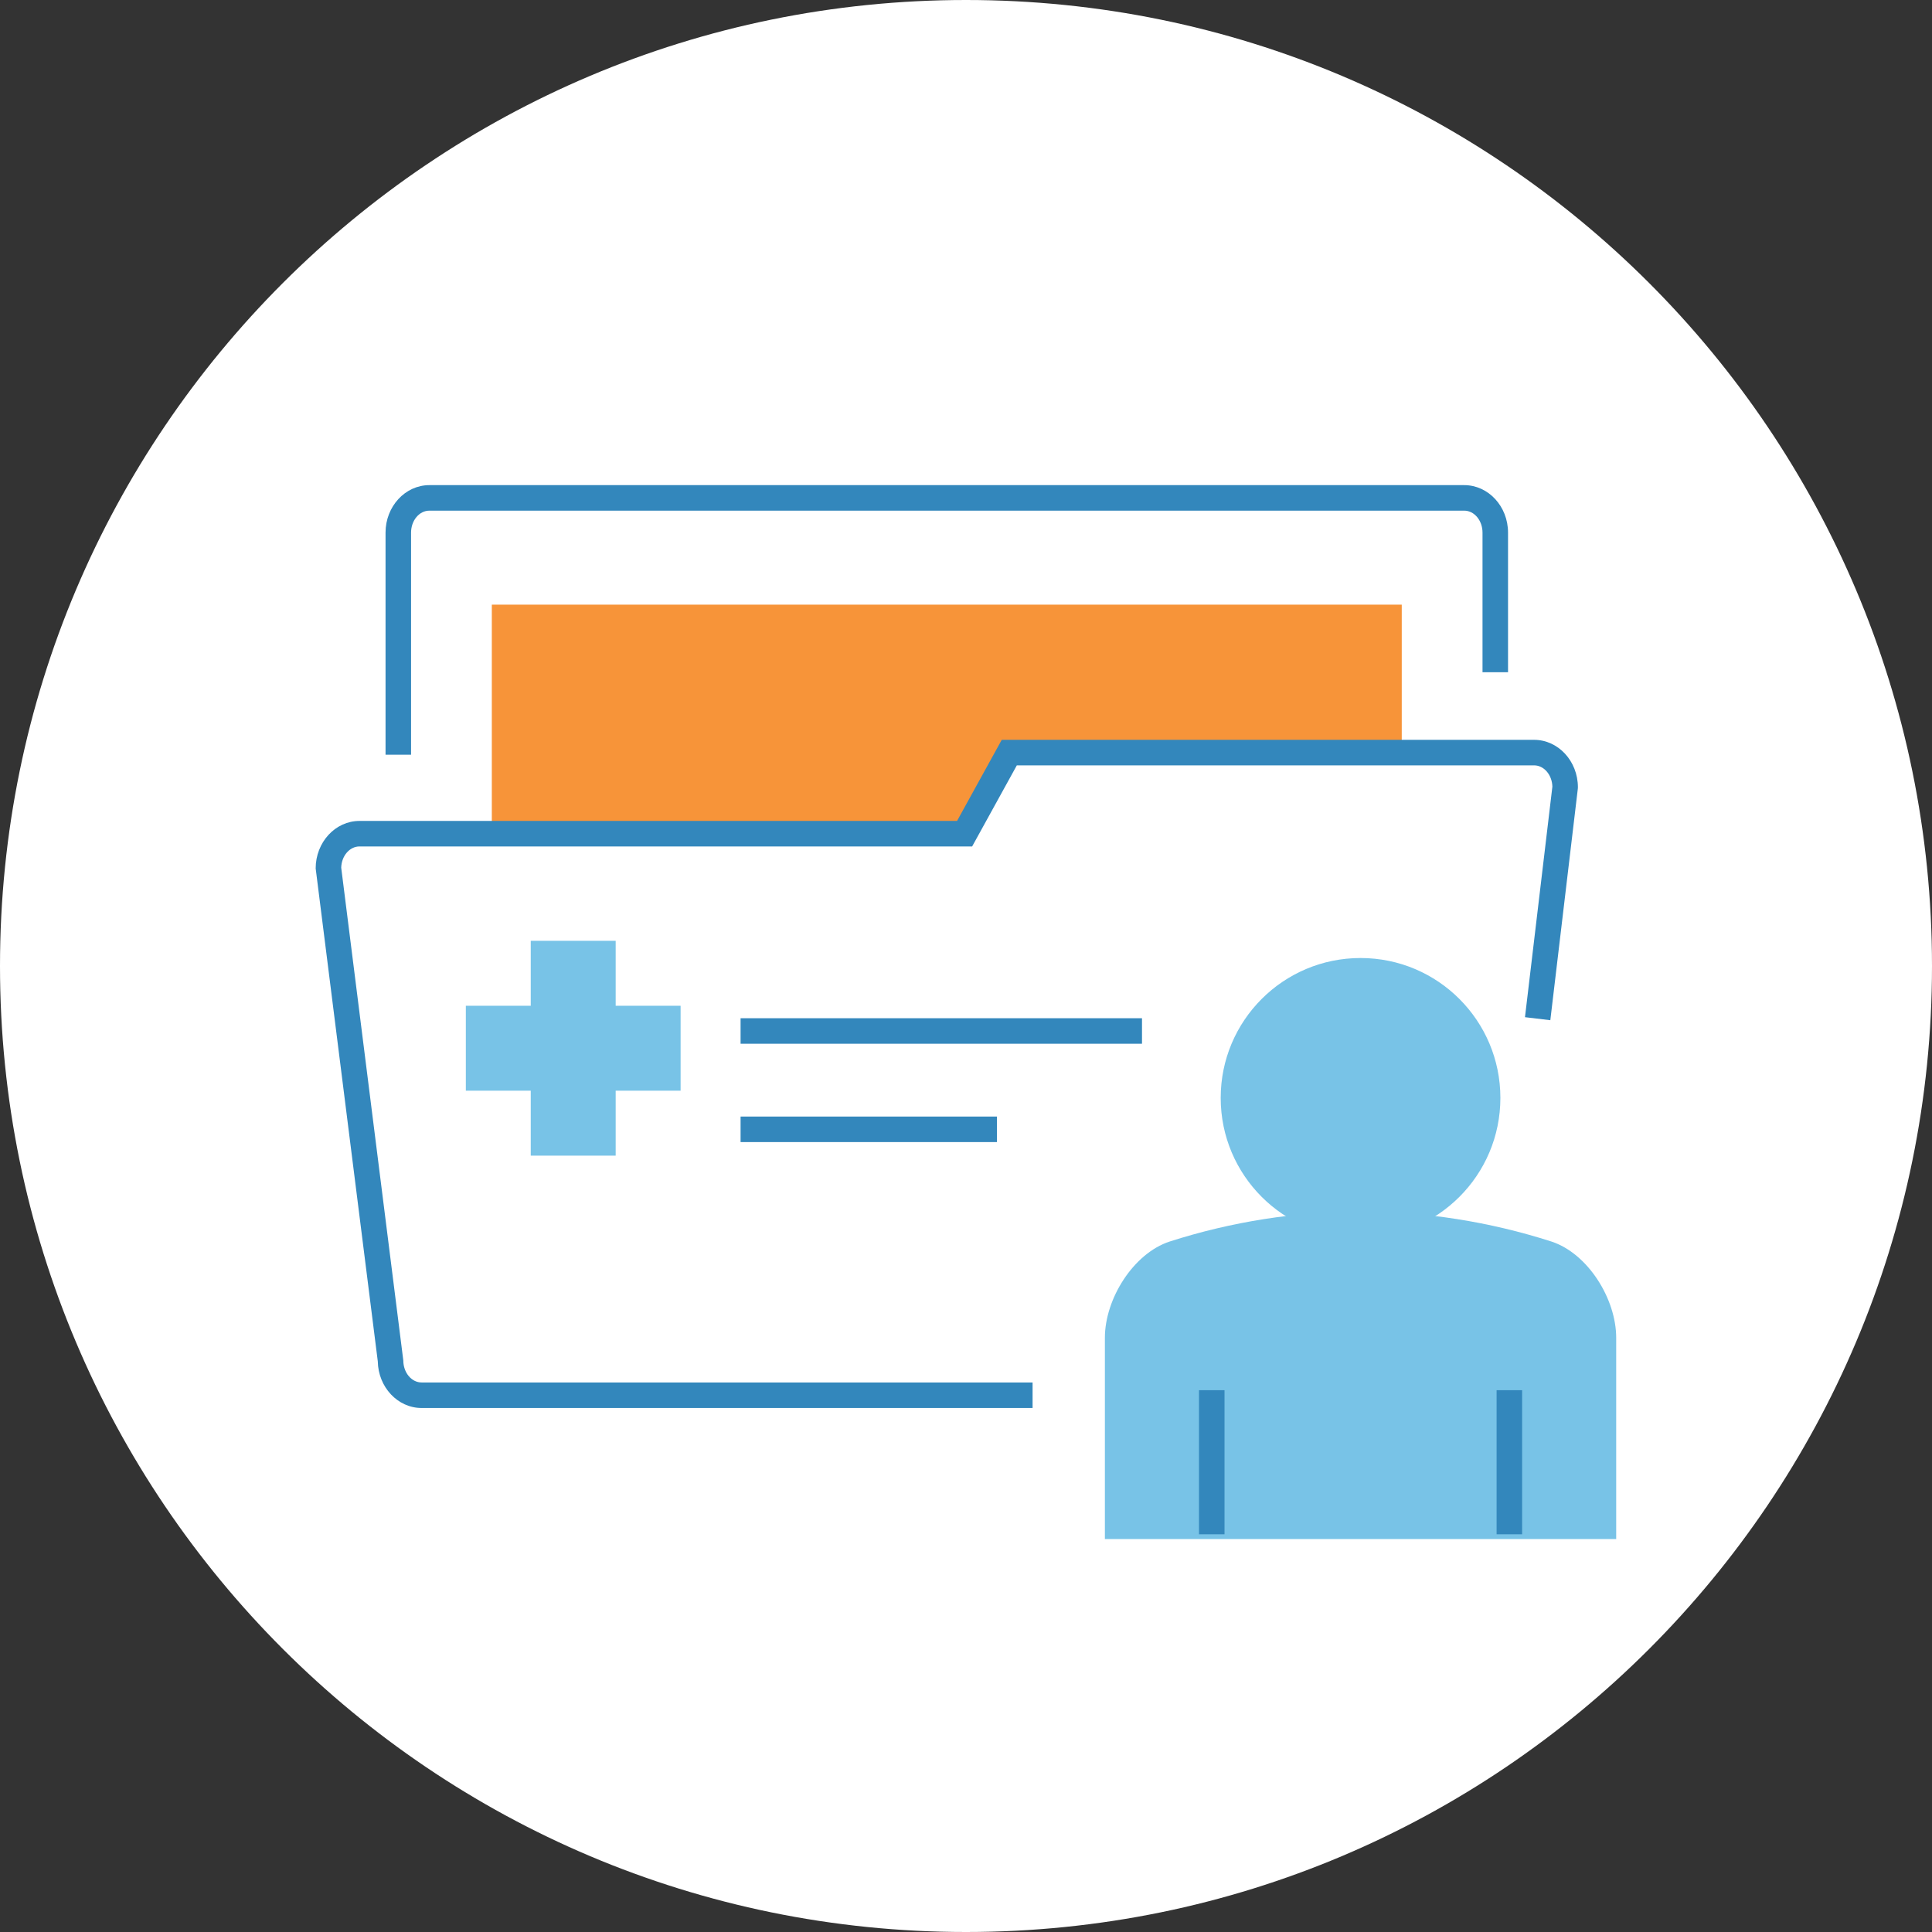 <svg xmlns="http://www.w3.org/2000/svg" xmlns:xlink="http://www.w3.org/1999/xlink" width="1080" zoomAndPan="magnify" viewBox="0 0 810 810" height="1080" preserveAspectRatio="xMidYMid meet" version="1.0"><rect x="0" y="0" width="810" height="810" fill="#333333" stroke="none"/><defs><clipPath id="8e62578b1c"><path d="M 405 0 C 181.324 0 0 181.324 0 405 C 0 628.676 181.324 810 405 810 C 628.676 810 810 628.676 810 405 C 810 181.324 628.676 0 405 0 Z M 405 0 " clip-rule="nonzero"/></clipPath><clipPath id="de2429ed21"><path d="M 132.348 310 L 662 310 L 662 591 L 132.348 591 Z M 132.348 310 " clip-rule="nonzero"/></clipPath><clipPath id="dd9debcfe4"><path d="M 463 507 L 677.598 507 L 677.598 645.945 L 463 645.945 Z M 463 507 " clip-rule="nonzero"/></clipPath></defs><g clip-path="url(#8e62578b1c)"><rect x="-81" width="972" fill="#ffffff" y="-81" height="972" fill-opacity="1"/></g><path fill="#3387bc" d="M 172.34 316.418 L 161.641 316.418 L 161.641 223.297 C 161.641 212.32 169.883 203.395 180.012 203.395 L 613.887 203.395 C 624.012 203.395 632.25 212.32 632.25 223.297 L 632.25 281.836 L 621.551 281.836 L 621.551 223.297 C 621.551 218.223 618.109 214.094 613.887 214.094 L 180.012 214.094 C 175.781 214.094 172.34 218.223 172.34 223.297 Z M 172.34 316.418 " fill-opacity="1" fill-rule="nonzero"/><path fill="#f79439" d="M 206.199 253.504 L 587.691 253.504 L 587.691 373.84 L 206.199 373.84 Z M 206.199 253.504 " fill-opacity="1" fill-rule="nonzero"/><path fill="#ffffff" d="M 644.668 427.094 L 656.191 330.09 C 656.191 322.047 650.363 315.531 643.18 315.531 L 423.148 315.531 L 404.41 349.527 L 150.719 349.527 C 143.543 349.527 137.699 356.035 137.699 364.086 L 163.738 570.391 C 163.738 578.43 169.574 584.957 176.762 584.957 L 432.914 584.957 " fill-opacity="1" fill-rule="nonzero"/><g clip-path="url(#de2429ed21)"><path fill="#3387bc" d="M 432.914 590.309 L 176.762 590.309 C 166.742 590.309 158.57 581.566 158.391 570.754 L 132.348 364.086 C 132.348 353.105 140.59 344.176 150.719 344.176 L 401.25 344.176 L 419.984 310.18 L 643.18 310.18 C 653.305 310.18 661.543 319.109 661.543 330.09 L 661.504 330.723 L 649.98 427.727 L 639.355 426.461 L 650.84 329.805 C 650.711 324.859 647.328 320.883 643.18 320.883 L 426.309 320.883 L 407.574 354.879 L 150.719 354.879 C 146.574 354.879 143.188 358.844 143.055 363.781 L 169.09 570.395 C 169.09 575.473 172.531 579.605 176.762 579.605 L 432.914 579.605 Z M 432.914 590.309 " fill-opacity="1" fill-rule="nonzero"/></g><path fill="#78c3e7" d="M 285.348 421.672 L 258.125 421.672 L 258.125 394.441 L 222.52 394.441 L 222.52 421.672 L 195.305 421.672 L 195.305 457.277 L 222.52 457.277 L 222.52 484.508 L 258.125 484.508 L 258.125 457.277 L 285.348 457.277 Z M 285.348 421.672 " fill-opacity="1" fill-rule="nonzero"/><path fill="#3387bc" d="M 310.492 426.895 L 478.789 426.895 L 478.789 437.594 L 310.492 437.594 Z M 310.492 426.895 " fill-opacity="1" fill-rule="nonzero"/><path fill="#3387bc" d="M 310.492 468.121 L 417.984 468.121 L 417.984 478.824 L 310.492 478.824 Z M 310.492 468.121 " fill-opacity="1" fill-rule="nonzero"/><g clip-path="url(#dd9debcfe4)"><path fill="#78c3e7" d="M 677.598 645.246 L 677.598 560.855 C 677.582 544.477 665.672 525.527 650.492 520.535 C 598.262 503.758 542.578 503.758 490.332 520.535 C 475.176 525.523 463.242 544.516 463.23 560.855 L 463.23 645.246 Z M 677.598 645.246 " fill-opacity="1" fill-rule="nonzero"/></g><path fill="#3387bc" d="M 627.457 582.848 L 638.156 582.848 L 638.156 643.25 L 627.457 643.25 Z M 627.457 582.848 " fill-opacity="1" fill-rule="nonzero"/><path fill="#3387bc" d="M 502.684 582.848 L 513.383 582.848 L 513.383 643.25 L 502.684 643.25 Z M 502.684 582.848 " fill-opacity="1" fill-rule="nonzero"/><path fill="#78c3e7" d="M 629.043 460.301 C 629.043 492.695 602.797 518.957 570.426 518.957 C 538.027 518.957 511.785 492.695 511.785 460.301 C 511.785 427.902 538.027 401.652 570.426 401.652 C 602.797 401.652 629.043 427.91 629.043 460.301 Z M 629.043 460.301 " fill-opacity="1" fill-rule="nonzero"/></svg>